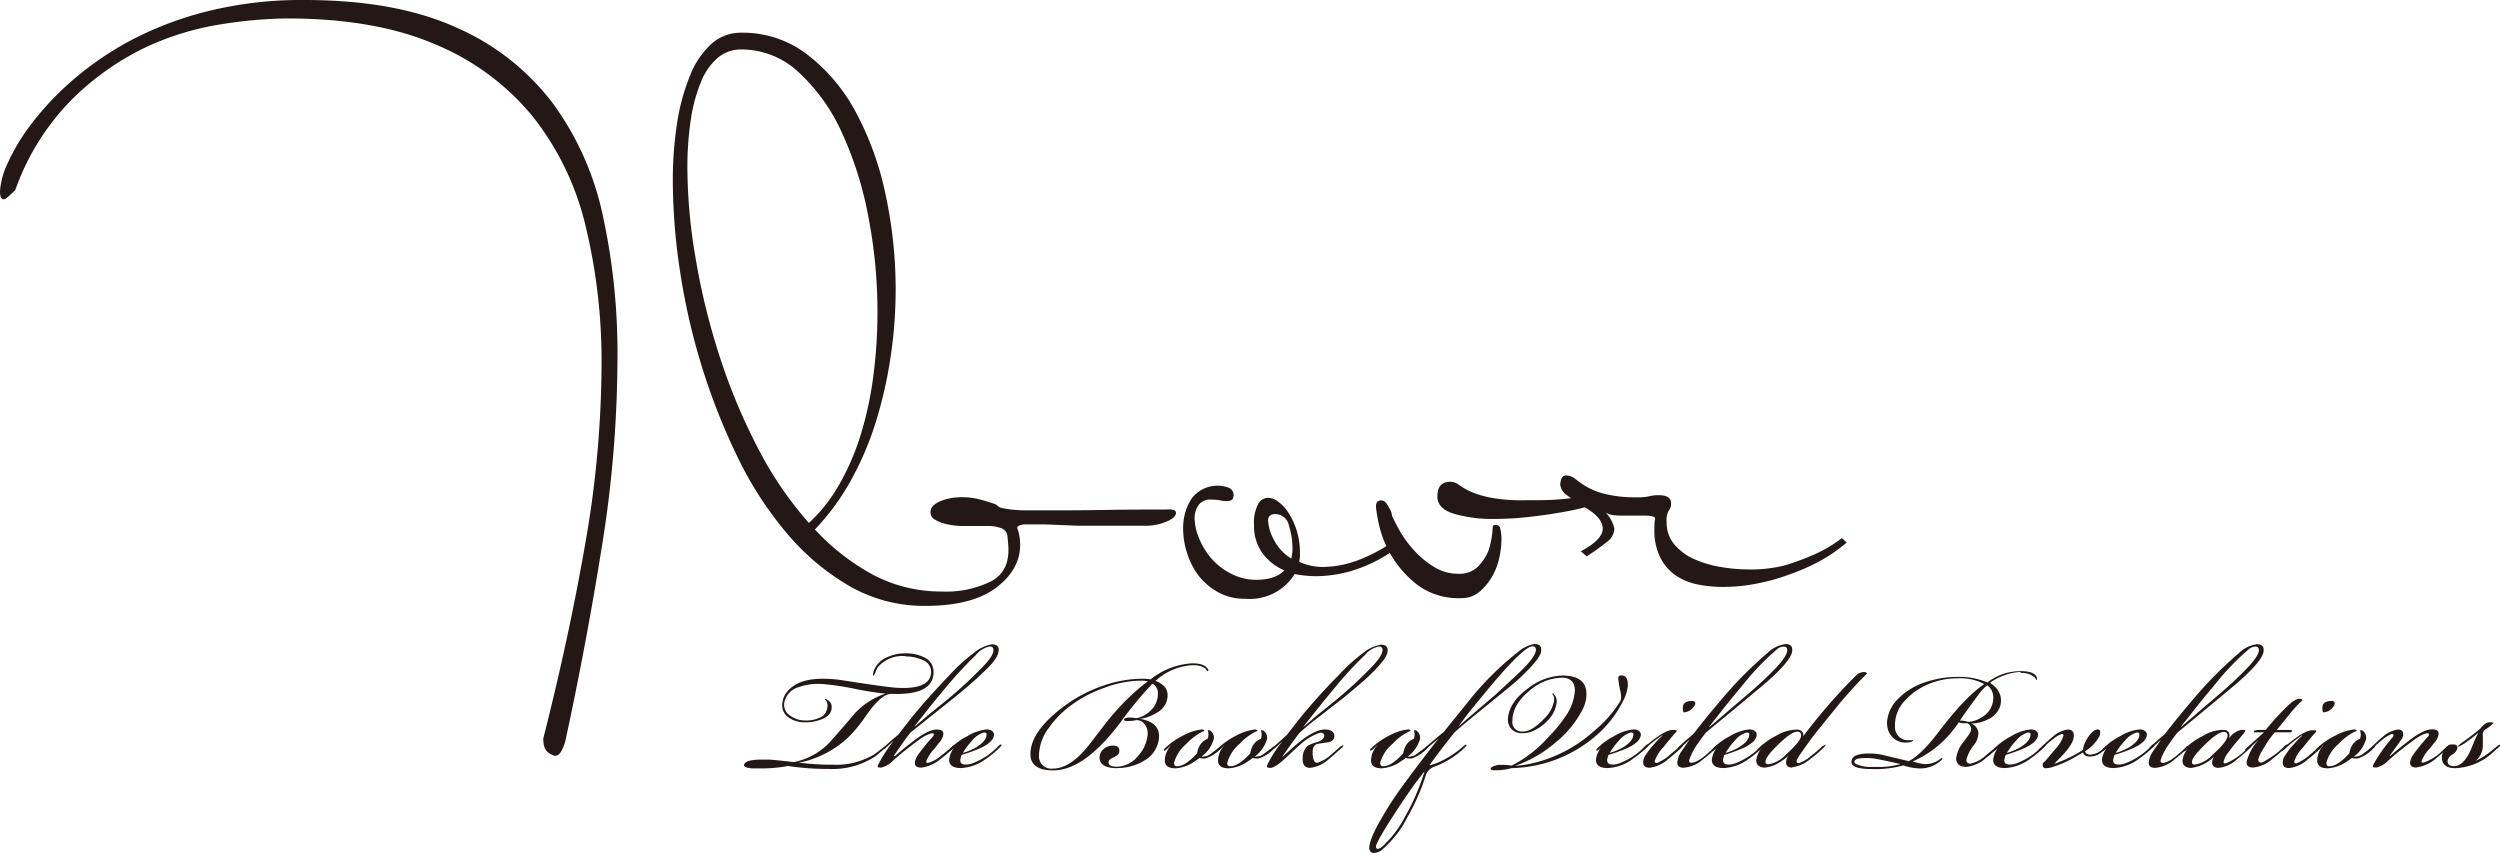 <?xml version="1.0" encoding="UTF-8"?> <svg xmlns="http://www.w3.org/2000/svg" viewBox="0 0 386.17 131.76"><defs><style>.cls-1{isolation:isolate;}.cls-2{fill:#231815;}</style></defs><g id="图层_2" data-name="图层 2"><g id="图层_1-2" data-name="图层 1"><g class="cls-1"><path class="cls-2" d="M139.82,101.35a5,5,0,0,0-4.21,1.69,4.21,4.21,0,0,0-.35.71,2.66,2.66,0,0,1-.32.65c-.09,0-.11-.14-.06-.43a2.45,2.45,0,0,1,.16-.53,3.67,3.67,0,0,1,2-1.92,6.57,6.57,0,0,1,2.79-.6,6.32,6.32,0,0,1,2.88.6,2.43,2.43,0,0,1,1.5,2.28,4.37,4.37,0,0,1-.07.7c-.38,1.88-2.4,2.77-6.07,2.69a2.53,2.53,0,0,0-.43,0c-1,0-2.3,1.11-3.84,3.32a22.12,22.12,0,0,1-2.82,3.44,15.68,15.68,0,0,1-7.63,3.88v0l.83.06a36.39,36.39,0,0,0,4.45.23,11.38,11.38,0,0,0,6.46-1.62c.64-.48,1.08-.83,1.33-1s.38-.27.43-.23a.15.15,0,0,1,0,.1q0,.14-.33.36c-.71.6-1.16,1-1.36,1.13a12,12,0,0,1-7,1.92,42.41,42.41,0,0,1-6.46-.46,20.69,20.69,0,0,1-3.55.37h-1c-.48,0-.84,0-1.06,0-.81-.09-1.2-.26-1.16-.53.11-.55,1-.83,2.76-.83.5,0,.9,0,1.19,0,1.26.11,2.51.24,3.74.39a10.39,10.39,0,0,0,5.77-3.31c1.59-1.81,2.69-3.07,3.28-3.78a11.05,11.05,0,0,1,5.11-3.48v0c-1.35-.14-2.85-.37-4.51-.7a42.05,42.05,0,0,0-5.34-.8,9,9,0,0,0-3.58.5,3.05,3.05,0,0,0-2.22,2.52,2,2,0,0,0,1,1.92,3.88,3.88,0,0,0,2.19.7,4.93,4.93,0,0,0,2.22-.4,1.87,1.87,0,0,0,1.26-1.69,1.15,1.15,0,0,0-.23-1l-.13-.13s0,0,0-.07a.21.21,0,0,1,.2,0l.16.13a1.17,1.17,0,0,1,.67,1.13c0,.82-.52,1.43-1.56,1.85a6.76,6.76,0,0,1-2.59.47,4.56,4.56,0,0,1-1.46-.23c-1.5-.53-2.18-1.46-2-2.79a3.13,3.13,0,0,1,.66-1.62q1.69-2.19,5.9-2.09a19.89,19.89,0,0,1,2.72.23c4.49.71,7.28,1.09,8.39,1.16q5.29.3,5.3-2.49a2,2,0,0,0-1.42-1.85,6.15,6.15,0,0,0-2.49-.5Z"></path><path class="cls-2" d="M138.23,116.8l1.29-1.1c.66-.53,1.18-.93,1.56-1.22,1.54-1.2,2.75-1.79,3.61-1.79s1.12.3,1,.89a2.66,2.66,0,0,1-.53,1.06c-.05,0-.31.37-.8,1a5.5,5.5,0,0,0-1.29,2c0,.2.14.25.43.16a5.22,5.22,0,0,0,1.89-1.09,21.41,21.41,0,0,0,1.72-1.43c.25-.17.39-.24.43-.2s0,.19-.26.44a16.8,16.8,0,0,1-2,1.72,5.66,5.66,0,0,1-2.95,1.33c-.76,0-1.09-.29-1-.87a2.9,2.9,0,0,1,.53-1.19,31.66,31.66,0,0,1,2.26-2.75.84.84,0,0,0,.13-.27.17.17,0,0,0-.1-.2c-.13-.06-.42,0-.85.19a6.18,6.18,0,0,0-1.14.65c-1.24.9-2.34,1.76-3.32,2.59l-.86.74a3.83,3.83,0,0,1-1.85,1.11,1.32,1.32,0,0,1-.5-.07c-.09-.07-.07-.23.07-.47a22.91,22.91,0,0,1,2.35-3.61v0l-.7.63c-.55.51-.86.72-.92.63s0-.17.23-.37c.64-.59,1.33-1.2,2.09-1.82l1.89-2.42q2.15-2.72,6-6.76a27.52,27.52,0,0,1,3.78-3.45,6,6,0,0,1,2.81-1.33c.82,0,1.17.4,1,1.2s-.85,1.72-2.22,3q-1.72,1.68-4.57,4l-6.77,5.4c-.37.44-.78,1-1.22,1.62l-1.39,2Zm3-4.51c1.2-1,1.88-1.62,2.06-1.76l2.78-2.25a65.79,65.79,0,0,0,5.37-4.91c1.29-1.28,2-2.24,2-2.88.05-.42-.14-.63-.56-.63a3.7,3.7,0,0,0-2.15,1.33,61.83,61.83,0,0,0-4.41,4.74l-.53.63c-.84,1-1.58,1.92-2.22,2.71l-1.1,1.4q-.83,1-1.23,1.59Z"></path><path class="cls-2" d="M152.58,112.69a1,1,0,0,1,.69.25.68.68,0,0,1,.27.61c-.07.71-.76,1.38-2.09,2a24.14,24.14,0,0,1-2.92,1.06,6.12,6.12,0,0,0-.19.73c-.05.49.21.74.76.76a3.08,3.08,0,0,0,1.29-.26,10.82,10.82,0,0,0,3.85-2.62c.2-.2.34-.26.43-.2s0,.22-.27.47a14.37,14.37,0,0,1-2.09,1.72,7,7,0,0,1-3.87,1.43c-1.26,0-1.87-.46-1.83-1.36a3.92,3.92,0,0,1,.8-1.83h0l-.26.27c-.22.22-.37.29-.43.2s0-.11,0-.2a9.55,9.55,0,0,1,2.69-2,7.09,7.09,0,0,1,3.15-1.06Zm-3.85,3.61a8.77,8.77,0,0,0,2.29-1c.86-.59,1.32-1.17,1.36-1.72.07-.29-.07-.43-.4-.43a3.66,3.66,0,0,0-1.85,1.29,10.79,10.79,0,0,0-1.4,1.86Z"></path></g><g class="cls-1"><path class="cls-2" d="M180.89,115.11l-.61.58c-.26.23-.42.31-.48.25s0-.11,0-.2a10.94,10.94,0,0,1,2.95-2.12,7.91,7.91,0,0,1,2.79-.93,1,1,0,0,1,.29,0,.31.31,0,0,1,.2.17c0,.05-.05.08-.16.12a.59.59,0,0,0-.2.08,8.43,8.43,0,0,0-2.39,1.82,5.93,5.93,0,0,0-1.92,2.92c0,.38.11.56.46.56.86,0,1.89-.67,3.09-2a3.6,3.6,0,0,1,.16-.63,2.49,2.49,0,0,1,1.49-1.62,2.44,2.44,0,0,0,.1-.83c0-.18-.08-.3-.1-.37s0-.07.07-.1.12,0,.23,0a1.29,1.29,0,0,1,.63,1.36,5.12,5.12,0,0,1-1.89,2.69.47.47,0,0,0,.3,0,2.35,2.35,0,0,0,.8-.2c.17-.11.63-.45,1.35-1,.54-.4.82-.58.87-.54s0,.19-.27.44a5.71,5.71,0,0,1-2.42,1.59,1,1,0,0,1-.43,0,.65.65,0,0,1-.46-.1,7.2,7.2,0,0,1-.77.53,5.72,5.72,0,0,1-3,1.1c-1.2,0-1.74-.49-1.63-1.46a3.56,3.56,0,0,1,.93-2.06Z"></path><path class="cls-2" d="M189.11,115.11l-.61.58c-.26.23-.42.31-.48.25s0-.11,0-.2a10.94,10.94,0,0,1,2.95-2.12,7.91,7.91,0,0,1,2.79-.93,1,1,0,0,1,.29,0,.31.31,0,0,1,.2.17c0,.05-.05.08-.16.12a.59.59,0,0,0-.2.08,8.43,8.43,0,0,0-2.39,1.82,5.93,5.93,0,0,0-1.92,2.92c-.05.38.11.56.46.56.86,0,1.89-.67,3.09-2a3.6,3.6,0,0,1,.16-.63,2.49,2.49,0,0,1,1.49-1.62,2.44,2.44,0,0,0,.1-.83c0-.18-.08-.3-.1-.37s0-.07.07-.1.12,0,.23,0a1.29,1.29,0,0,1,.63,1.36,5.12,5.12,0,0,1-1.89,2.69.47.47,0,0,0,.3,0,2.35,2.35,0,0,0,.8-.2c.17-.11.63-.45,1.35-1,.54-.4.82-.58.87-.54s0,.19-.27.44a5.71,5.71,0,0,1-2.42,1.59,1,1,0,0,1-.43,0,.65.65,0,0,1-.46-.1,7.2,7.2,0,0,1-.77.53,5.72,5.72,0,0,1-3,1.1c-1.2,0-1.74-.49-1.63-1.46a3.56,3.56,0,0,1,.93-2.06Z"></path><path class="cls-2" d="M198.23,116.8l1.36-1.23q3.41-3.07,5.33-2.88,1.2.14,1.2,1t-1.2,1l-1.32.2c-.64.11-.92.68-.83,1.69.06.76.25,1.16.56,1.23a.68.68,0,0,0,.4-.07,5.61,5.61,0,0,0,1.76-1.06c.24-.2.76-.65,1.55-1.36.25-.15.39-.22.44-.2s0,.22-.27.44c-1,.88-1.65,1.47-2,1.75a5.15,5.15,0,0,1-2.85,1.3c-.82,0-1.2-.52-1.13-1.56a2.53,2.53,0,0,1,.73-1.83,5.87,5.87,0,0,1,1.52-.59c.67-.22,1-.53,1.07-.93a.41.41,0,0,0-.19-.43.67.67,0,0,0-.51-.07,8.32,8.32,0,0,0-3.08,1.88c-.4.34-1,.89-1.79,1.65-1.31,1.25-2.21,1.88-2.72,1.88a.9.9,0,0,1-.53-.11c-.07-.06-.05-.21.06-.43a18.91,18.91,0,0,1,2.29-3.54v0q-.47.41-.66.6-.79.73-.9.6s0-.17.24-.37c.81-.75,1.5-1.36,2-1.82l1.89-2.42a90.07,90.07,0,0,1,6.07-6.76,27.52,27.52,0,0,1,3.78-3.45,6,6,0,0,1,2.81-1.33c.82,0,1.16.4,1,1.2s-1.13,2-3,3.78c-.86.79-2.14,1.88-3.81,3.25l-3.42,2.65c-1.44,1.1-2.55,2-3.35,2.75-.15.18-.34.42-.56.73l-.8,1.09q-.85,1.23-1.29,1.83Zm3.11-4.51c1.2-1,1.88-1.62,2.06-1.76l2.78-2.25a65.79,65.79,0,0,0,5.37-4.91c1.28-1.28,1.95-2.24,2-2.88.05-.42-.14-.63-.56-.63a3.75,3.75,0,0,0-2.16,1.33,56.37,56.37,0,0,0-4.4,4.74l-1.07,1.29q-2.11,2.58-4,5Z"></path><path class="cls-2" d="M212.75,115.11c-.16.15-.36.35-.62.58s-.41.31-.48.25,0-.11,0-.2a10.94,10.94,0,0,1,2.95-2.12,7.87,7.87,0,0,1,2.78-.93,1.08,1.08,0,0,1,.3,0,.33.33,0,0,1,.2.17c0,.05-.06.08-.17.12a.71.71,0,0,0-.2.08,8.42,8.42,0,0,0-2.38,1.82,5.89,5.89,0,0,0-1.93,2.92c0,.38.11.56.47.56.86,0,1.89-.67,3.08-2a3.82,3.82,0,0,1,.17-.63,2.47,2.47,0,0,1,1.49-1.62,2.72,2.72,0,0,0,.1-.83l-.1-.37s0-.07.06-.1.13,0,.24,0a1.32,1.32,0,0,1,.63,1.36,5.12,5.12,0,0,1-1.89,2.69.45.45,0,0,0,.3,0,2.3,2.3,0,0,0,.79-.2c.18-.11.63-.45,1.36-1,.53-.4.82-.58.86-.54s0,.19-.26.44a5.77,5.77,0,0,1-2.42,1.59,1,1,0,0,1-.43,0,.67.67,0,0,1-.47-.1,6.85,6.85,0,0,1-.76.53,5.75,5.75,0,0,1-3,1.1c-1.19,0-1.73-.49-1.62-1.46a3.44,3.44,0,0,1,.93-2.06Z"></path><path class="cls-2" d="M237.11,99.49q1.13,0,.93,1.2t-3.71,4.44q-1.07.93-4.68,3.85L228,110.33q-2.09,1.69-3.28,2.76c-.31.37-.7.86-1.16,1.45-1.33,1.71-2.24,2.93-2.75,3.68l.69-.19a5.57,5.57,0,0,0,.7-.27,14.79,14.79,0,0,0,3.88-2.52c.22-.2.36-.26.43-.2s0,.19-.26.43a13.12,13.12,0,0,1-4.81,3,2.36,2.36,0,0,0-1.1,1c-.33,1-.56,1.68-.69,2a33.48,33.48,0,0,1-2.29,4.84,16.18,16.18,0,0,1-3.84,4.91,2,2,0,0,1-1.43.53c-.51-.11-.68-.53-.53-1.26a9.22,9.22,0,0,1,.73-2q.33-.74,1-1.89a51.26,51.26,0,0,1,3.22-5q2.88-3.94,5.73-7.56h0l-.93.8c-.68.57-1,.82-1.09.76s0-.19.23-.37c.82-.73,1.67-1.44,2.55-2.15l3.78-4.68a45.79,45.79,0,0,1,7.66-7.65,5.4,5.4,0,0,1,2.72-1.3ZM220,119.19l-1.3,1.69q-1.12,1.52-2.85,4.14-3.31,5.07-3.31,5.77a.31.31,0,0,0,.13.3c.18.08.45,0,.83-.3a16.94,16.94,0,0,0,3.61-4.78,33.7,33.7,0,0,0,2.92-6.82Zm5.27-6.93c1.21-1.09,1.88-1.67,2-1.76l3.71-3.18q3.61-3.31,4.27-4c1.26-1.26,1.93-2.22,2-2.88,0-.4-.13-.6-.53-.6q-1.29,0-6.36,6l-1.56,1.89-1.23,1.49c-.57.69-1.33,1.67-2.28,3Z"></path><path class="cls-2" d="M234.19,118.29a17.43,17.43,0,0,0,3-.5,21.51,21.51,0,0,0,9-4.84,19,19,0,0,0,4.05-4.57,1.23,1.23,0,0,0,.16-.83,3.85,3.85,0,0,0-.1-.76,13.19,13.19,0,0,1-.33-2,.41.41,0,0,1,.47-.46q1.09,0,1,1.65a6.57,6.57,0,0,1-.83,2.49,16.92,16.92,0,0,1-3.88,5,20.62,20.62,0,0,1-13.23,5.18,9.32,9.32,0,0,1-2.81.33c-.29,0-.43-.11-.43-.27s.42-.43,1.26-.56l1,0,1,.1a19.33,19.33,0,0,0,5.64-4.37,21.26,21.26,0,0,0,2.58-3.12,7.86,7.86,0,0,0,1.53-4.08c0-1.3-.68-2-2-2a7.85,7.85,0,0,0-4.9,1.92c-1.84,1.48-2.75,3.06-2.75,4.74a1.44,1.44,0,0,0,1.46,1.66c1,.07,2.16-.62,3.51-2.06a5,5,0,0,0,1.46-2.68,1.37,1.37,0,0,0-.13-.86c-.11-.14-.16-.21-.14-.23s.05-.07.07-.07.11,0,.2.16a1.53,1.53,0,0,1,.4,1.26,4.75,4.75,0,0,1-1.4,2.79,6.51,6.51,0,0,1-1.82,1.39,4.13,4.13,0,0,1-2.22.56,2.15,2.15,0,0,1-1.62-.74,2.23,2.23,0,0,1-.44-1.75q.3-2.43,3.15-4.49a9,9,0,0,1,5.24-1.93q4.08,0,3.68,3.49a5.55,5.55,0,0,1-.53,1.69,16.08,16.08,0,0,1-4.29,5.23,19.21,19.21,0,0,1-6,3.48Z"></path><path class="cls-2" d="M252.49,112.69a1,1,0,0,1,.7.25.65.65,0,0,1,.26.61c-.06.71-.76,1.38-2.08,2a25.51,25.51,0,0,1-2.92,1.06,6.91,6.91,0,0,0-.2.73c0,.49.21.74.76.76a3.08,3.08,0,0,0,1.29-.26,10.65,10.65,0,0,0,3.85-2.62c.2-.2.34-.26.43-.2s0,.22-.26.47a14.93,14.93,0,0,1-2.09,1.72,7.05,7.05,0,0,1-3.88,1.43c-1.26,0-1.87-.46-1.82-1.36a3.8,3.8,0,0,1,.79-1.83h0l-.27.27c-.22.22-.36.29-.43.2s0-.11,0-.2a9.55,9.55,0,0,1,2.69-2,7.09,7.09,0,0,1,3.15-1.06Zm-3.84,3.61a8.68,8.68,0,0,0,2.28-1c.87-.59,1.32-1.17,1.36-1.72.07-.29-.06-.43-.39-.43a3.72,3.72,0,0,0-1.86,1.29,10.71,10.71,0,0,0-1.39,1.86Z"></path><path class="cls-2" d="M256.77,113.58c-.18.11-.37.23-.56.37A18.76,18.76,0,0,0,254,115.8c-.17.14-.28.18-.33.14a.11.11,0,0,1,0-.07.85.85,0,0,1,.21-.31,3.54,3.54,0,0,1,.39-.39l.69-.56c1.51-1.21,2.63-1.83,3.38-1.86.36,0,.57,0,.63.07s0,.22-.26.46c-.86,1-1.45,1.73-1.76,2.13a5.74,5.74,0,0,0-1.36,2.18.21.21,0,0,0,.07.17.28.28,0,0,0,.36.07,7.28,7.28,0,0,0,1.89-1.2c1-.84,1.53-1.29,1.59-1.36.29-.15.45-.22.47-.2s-.05.22-.27.44a23,23,0,0,1-2,1.72,5.1,5.1,0,0,1-2.88,1.36c-.69,0-1-.29-1-.86a2.34,2.34,0,0,1,.13-.67,11.83,11.83,0,0,1,1.66-2.22,11.61,11.61,0,0,1,1.19-1.22Zm4.64-5.3a.43.43,0,0,1,.43.23c.07.18,0,.39-.2.63a2,2,0,0,1-1.56.9.85.85,0,0,1-.13-.5c-.09-.84.39-1.26,1.43-1.26Z"></path><path class="cls-2" d="M260.91,114.31l-.73.67q-.85.8-1,.66s0-.17.23-.37q.74-.69,2.19-1.92c1.24-1.61,2.55-3.24,3.95-4.87a61.83,61.83,0,0,1,7.52-7.66,4.79,4.79,0,0,1,2.75-1.33c.8,0,1.13.4,1,1.2-.18,1-1.62,2.69-4.31,5q-4.65,3.89-9,7.46c-.6.77-1,1.35-1.26,1.72a10.24,10.24,0,0,0-1.29,2.42c-.11.36,0,.53.3.53q1.16,0,3.68-2.52l.43-.2c.06.05,0,.19-.27.44a21.93,21.93,0,0,1-2,1.72,5.13,5.13,0,0,1-3,1.33c-.73,0-1.07-.3-1-.9a3.64,3.64,0,0,1,.71-1.74c.46-.67.83-1.21,1.12-1.61Zm3.15-2,3.48-3,2.26-1.92q2.42-2.05,4.31-4t1.95-2.88c.05-.42-.14-.63-.56-.63a1.62,1.62,0,0,0-1,.4,40.39,40.39,0,0,0-5.41,5.67l-.53.63c-.84,1-1.58,1.92-2.22,2.71l-1.09,1.4q-.82,1-1.23,1.59Z"></path><path class="cls-2" d="M270.39,112.69a1,1,0,0,1,.7.25.65.65,0,0,1,.26.61c-.06.71-.76,1.38-2.08,2a25.51,25.51,0,0,1-2.92,1.06,6.91,6.91,0,0,0-.2.73c0,.49.21.74.76.76a3.15,3.15,0,0,0,1.3-.26,10.7,10.7,0,0,0,3.84-2.62c.2-.2.34-.26.43-.2s0,.22-.26.47a14.37,14.37,0,0,1-2.09,1.72,7,7,0,0,1-3.88,1.43c-1.26,0-1.87-.46-1.82-1.36a3.8,3.8,0,0,1,.79-1.83h0l-.27.27c-.22.22-.36.29-.43.2s0-.11,0-.2a9.48,9.48,0,0,1,2.68-2,7.09,7.09,0,0,1,3.15-1.06Zm-3.84,3.61a8.68,8.68,0,0,0,2.28-1c.87-.59,1.32-1.17,1.36-1.72.07-.29-.06-.43-.39-.43a3.72,3.72,0,0,0-1.86,1.29,10.71,10.71,0,0,0-1.39,1.86Z"></path><path class="cls-2" d="M276.82,118.56c-.57,0-.88-.24-.92-.7a1.5,1.5,0,0,1,.46-1.19h0a11.8,11.8,0,0,1-1.69,1.22,5.41,5.41,0,0,1-2,.67,1.47,1.47,0,0,1-1.08-.32,1.07,1.07,0,0,1-.28-1,3.53,3.53,0,0,1,.93-1.79h0l-.3.3c-.22.22-.37.29-.43.2s0-.11,0-.2a10.31,10.31,0,0,1,2.88-2.12,6.31,6.31,0,0,1,3.39-.93,1,1,0,0,1,.61.36.74.74,0,0,1,.15.67h0a86.67,86.67,0,0,1,8.12-9.35,1.79,1.79,0,0,1,1.23-.57c.31,0,.47.08.5.24l-.8.79c-1.28,1.33-2.55,2.75-3.81,4.28l-3.32,4.11q-.72.93-1.62,2.19l-.7,1a3.57,3.57,0,0,0-.39.63,1.17,1.17,0,0,0-.24.53c0,.2.12.3.37.3a5.64,5.64,0,0,0,2-1.23,16.45,16.45,0,0,0,1.59-1.36L282,115a.13.13,0,0,1,0,.07c0,.06-.1.2-.3.4a18.54,18.54,0,0,1-2,1.72,5.53,5.53,0,0,1-2.85,1.33Zm-3.64-.5a4.85,4.85,0,0,0,2.75-1.56c1.5-1.35,2.26-2.31,2.29-2.88q0-.6-.6-.6c-.62,0-1.64.7-3.05,2.09s-1.9,2.13-1.86,2.62c0,.22.17.33.43.33Z"></path><path class="cls-2" d="M312.13,103.8a7.62,7.62,0,0,0-2.47.5,8.13,8.13,0,0,0-2.27,1.16,5.27,5.27,0,0,1,.66.53,2.9,2.9,0,0,1,.8,3.38,3.51,3.51,0,0,1-1.86,1.79,5.75,5.75,0,0,1-2.55.6,1.68,1.68,0,0,1,1.16,1.4,3,3,0,0,1-.67,1.9,5.89,5.89,0,0,0-1.19,2.33q0,.57.63.57a5.26,5.26,0,0,0,2.55-1.43l.9-.73,1-.79a.11.11,0,0,1,.07,0c.07.07,0,.22-.27.47a19.07,19.07,0,0,1-1.79,1.55,5.44,5.44,0,0,1-3.08,1.43c-1,0-1.57-.44-1.59-1.33a5.06,5.06,0,0,1,1.16-2.55c.33-.44.57-.76.73-1a1.73,1.73,0,0,0,.43-1.09,1,1,0,0,0-.6-.77h-.66a5.82,5.82,0,0,1-.66-.13,13.12,13.12,0,0,1-.93,1.26,15.93,15.93,0,0,1-6.2,4.77A12.52,12.52,0,0,0,297,118a3.68,3.68,0,0,0,2.42-.56l.57-.4s.05.09,0,.2a.88.88,0,0,1-.33.36,4.74,4.74,0,0,1-3.12,1.1,8.9,8.9,0,0,1-2.55-.47,16,16,0,0,1-5,.56c-2,0-3-.4-3-1.09,0-1,1.14-1.4,3.41-1.29a9,9,0,0,1,1.23.16l4.21,1c1.3-.64,2.92-2.24,4.84-4.8q4-5.23,6.83-7.1a7.81,7.81,0,0,0-4.14-.89,11.36,11.36,0,0,0-4.55.93,9.89,9.89,0,0,0-3.54,2.48,5.42,5.42,0,0,0-1.56,4,2,2,0,0,0,1.85,2.15l.9,0c.09.09,0,.17-.28.25a2.36,2.36,0,0,1-.62.11,2.81,2.81,0,0,1-3-2.25,3.53,3.53,0,0,1,0-1.52,5.51,5.51,0,0,1,1.26-2.59,10.28,10.28,0,0,1,4.34-2.88,15.18,15.18,0,0,1,5.21-.9,10.82,10.82,0,0,1,4.6.86,8.32,8.32,0,0,1,5.14-1.75c1.59,0,2.44.39,2.55,1.19,0,.09,0,.14-.06.16s-.08-.12-.3-.36a2.87,2.87,0,0,0-2.19-.7ZM293.5,118l-2.09-.46-1.13-.23a9.5,9.5,0,0,0-3-.17c-.56.07-.83.25-.83.56,0,.14.1.25.3.34a5.49,5.49,0,0,0,2.28.43h1.26a12.36,12.36,0,0,0,3.22-.43Zm13.42-12.1a5.49,5.49,0,0,0-1,1q-1.86,2.46-3.19,4.41h.3a5.47,5.47,0,0,1,1,.2,4.32,4.32,0,0,0,2.12-.73,3.48,3.48,0,0,0,1.75-3,2.32,2.32,0,0,0-.92-1.92Z"></path><path class="cls-2" d="M313.85,112.69a1,1,0,0,1,.7.25.67.67,0,0,1,.26.61c-.06.71-.76,1.38-2.09,2a24.52,24.52,0,0,1-2.91,1.06,6.91,6.91,0,0,0-.2.73c-.05.49.21.74.76.76a3.08,3.08,0,0,0,1.29-.26,10.65,10.65,0,0,0,3.85-2.62c.2-.2.34-.26.43-.2s0,.22-.27.47a14.29,14.29,0,0,1-2.08,1.72,7.05,7.05,0,0,1-3.88,1.43c-1.26,0-1.87-.46-1.83-1.36a3.92,3.92,0,0,1,.8-1.83h0l-.27.27c-.22.22-.36.29-.43.2s0-.11,0-.2a9.55,9.55,0,0,1,2.69-2,7.09,7.09,0,0,1,3.15-1.06ZM310,116.3a8.68,8.68,0,0,0,2.28-1c.87-.59,1.32-1.17,1.36-1.72.07-.29-.06-.43-.4-.43a3.7,3.7,0,0,0-1.85,1.29,10.71,10.71,0,0,0-1.39,1.86Z"></path><path class="cls-2" d="M317.3,118a20.78,20.78,0,0,0,3-1.32,9.47,9.47,0,0,0,1.46-.88,3.08,3.08,0,0,1,.27-1,6,6,0,0,1,.82-1.35c.49-.58.91-.83,1.26-.76s.3.2.3.46a1.32,1.32,0,0,1-.2.73,6.32,6.32,0,0,1-2.12,2.16c.05.31.28.48.7.53a2.9,2.9,0,0,0,1.69-.6q1.19-1,1.26-.9c.09.14-.3.52-1.16,1.16a2.78,2.78,0,0,1-1.82.63c-.56,0-.88-.23-1-.63l-1.39.8a16.16,16.16,0,0,1-3.35,1.46,3.24,3.24,0,0,1-1,.17.44.44,0,0,1-.49-.4.58.58,0,0,1,.29-.6c.49-.53,1-1.17,1.63-1.92a5.52,5.52,0,0,0,1.29-2.09.24.24,0,0,0-.26-.27,4.28,4.28,0,0,0-.93.47,18,18,0,0,0-2.19,1.89c-.22.2-.37.26-.43.2a.11.11,0,0,1,0-.07c0-.09.08-.2.26-.33a21.79,21.79,0,0,1,1.89-1.73,4.34,4.34,0,0,1,2.32-1.12c.71,0,1,.39.93,1.16s-.86,2-2.32,3.41Z"></path><path class="cls-2" d="M330.66,112.69a1,1,0,0,1,.69.25.68.68,0,0,1,.27.61c-.07.71-.76,1.38-2.09,2a24.14,24.14,0,0,1-2.92,1.06,6.12,6.12,0,0,0-.19.73c-.05.49.2.74.76.76a3.08,3.08,0,0,0,1.29-.26,10.82,10.82,0,0,0,3.85-2.62c.19-.2.34-.26.43-.2s0,.22-.27.47a14.37,14.37,0,0,1-2.09,1.72,7,7,0,0,1-3.88,1.43c-1.26,0-1.86-.46-1.82-1.36a3.82,3.82,0,0,1,.8-1.83h0l-.26.27c-.22.22-.37.29-.43.2s0-.11,0-.2a9.55,9.55,0,0,1,2.69-2,7.1,7.1,0,0,1,3.14-1.06Zm-3.85,3.61a8.77,8.77,0,0,0,2.29-1c.86-.59,1.32-1.17,1.36-1.72.07-.29-.07-.43-.4-.43a3.66,3.66,0,0,0-1.85,1.29,10.79,10.79,0,0,0-1.4,1.86Z"></path><path class="cls-2" d="M333.74,114.31,333,115q-.86.8-1,.66s0-.17.23-.37q.74-.69,2.19-1.92c1.24-1.61,2.55-3.24,3.95-4.87a61.83,61.83,0,0,1,7.52-7.66,4.79,4.79,0,0,1,2.75-1.33c.8,0,1.13.4,1,1.2-.18,1-1.62,2.69-4.31,5q-4.65,3.89-9,7.46c-.6.77-1,1.35-1.26,1.72a9.88,9.88,0,0,0-1.29,2.42c-.11.36,0,.53.3.53q1.15,0,3.68-2.52l.43-.2c.06.05,0,.19-.27.44a21.93,21.93,0,0,1-2,1.72,5.15,5.15,0,0,1-3,1.33c-.73,0-1.07-.3-1-.9a3.64,3.64,0,0,1,.71-1.74l1.11-1.61Zm3.15-2,3.48-3,2.25-1.92c1.62-1.37,3.05-2.7,4.31-4s1.92-2.24,2-2.88c0-.42-.14-.63-.56-.63a1.62,1.62,0,0,0-1,.4,39.81,39.81,0,0,0-5.41,5.67l-.53.63c-.84,1-1.58,1.92-2.22,2.71l-1.09,1.4c-.56.7-1,1.23-1.23,1.59Z"></path><path class="cls-2" d="M344.35,114a3.09,3.09,0,0,1,1.86-1.26c.35,0,.56,0,.62.1s-.29.52-1,1.36a23.9,23.9,0,0,0-1.69,2.12,3.22,3.22,0,0,0-.67,1.36c0,.22.15.29.43.2a10,10,0,0,0,3.49-2.56c.24-.2.38-.27.43-.23s0,.22-.27.47a25.09,25.09,0,0,1-2,1.72,4.93,4.93,0,0,1-2.85,1.33c-.6,0-.92-.24-1-.7a1.54,1.54,0,0,1,.46-1.19h0a6.23,6.23,0,0,1-3.65,1.89,1.43,1.43,0,0,1-1.07-.32,1,1,0,0,1-.28-1,3.43,3.43,0,0,1,.92-1.79h0l-.3.3c-.22.22-.36.29-.43.2s0-.11,0-.2a10.29,10.29,0,0,1,2.92-2.12,5.89,5.89,0,0,1,3.35-.93.8.8,0,0,1,.76.86,1.44,1.44,0,0,1-.06.4Zm-.9-.93c-.59,0-1.6.7-3,2.09s-1.9,2.13-1.86,2.62c0,.22.17.33.43.33a4.84,4.84,0,0,0,2.79-1.56q2.22-2,2.28-2.88c0-.4-.17-.6-.59-.6Z"></path><path class="cls-2" d="M348.79,114.35c-.2.19-.47.45-.83.76l-.94.83a.24.24,0,0,1-.12,0c-.07,0-.1,0-.1-.1s.09-.2.27-.33l1.42-1.29,1.23-1.1c-.4,0-.8,0-1.19,0a.57.57,0,0,1-.27,0,.13.13,0,0,1-.1-.17c0-.11.32-.18.9-.2h.46l.46,0a40.85,40.85,0,0,1,3.12-3.45c.91-.91,1.6-1.36,2.09-1.36a.7.7,0,0,1,.5.2,16.32,16.32,0,0,0-2,2.15l-1,1.23-1,1.23c.38,0,.72,0,1,0h.86c.4,0,.55.07.47.2a.25.25,0,0,1-.24.17h-1.39l-1,0a15.76,15.76,0,0,0-1.86,2.69,4.89,4.89,0,0,0-.7,1.49.42.42,0,0,0,.14.4.45.45,0,0,0,.43.06,1.2,1.2,0,0,0,.43-.2l.66-.39a11.67,11.67,0,0,0,2.39-1.93c.22-.2.36-.26.43-.2s0,.19-.27.44a23,23,0,0,1-2,1.72,5.15,5.15,0,0,1-3,1.36c-.73,0-1.07-.31-1-.93a7.94,7.94,0,0,1,1.79-3.28Z"></path><path class="cls-2" d="M355.55,113.58,355,114a19.6,19.6,0,0,0-2.22,1.85c-.18.14-.29.18-.33.14a.13.13,0,0,1,0-.07,1,1,0,0,1,.22-.31,2.85,2.85,0,0,1,.38-.39l.7-.56c1.5-1.21,2.63-1.83,3.38-1.86.35,0,.56,0,.63.07s0,.22-.27.46c-.86,1-1.44,1.73-1.75,2.13a5.6,5.6,0,0,0-1.36,2.18.24.24,0,0,0,.06.17.3.3,0,0,0,.37.07,7.63,7.63,0,0,0,1.89-1.2c1-.84,1.52-1.29,1.59-1.36.29-.15.44-.22.46-.2s0,.22-.26.44a24.6,24.6,0,0,1-2,1.72,5.09,5.09,0,0,1-2.89,1.36c-.68,0-1-.29-1-.86a2.74,2.74,0,0,1,.13-.67,11.83,11.83,0,0,1,1.66-2.22,12.78,12.78,0,0,1,1.19-1.22Zm4.64-5.3a.41.41,0,0,1,.43.23.65.65,0,0,1-.19.63,2,2,0,0,1-1.56.9.79.79,0,0,1-.13-.5c-.09-.84.38-1.26,1.42-1.26Z"></path><path class="cls-2" d="M358.83,115.11c-.15.15-.35.35-.61.58s-.41.31-.48.25,0-.11,0-.2a11.11,11.11,0,0,1,3-2.12,7.91,7.91,0,0,1,2.79-.93,1,1,0,0,1,.3,0,.33.33,0,0,1,.2.17c0,.05-.06.08-.17.12a.59.59,0,0,0-.2.08,8.58,8.58,0,0,0-2.39,1.82,5.93,5.93,0,0,0-1.92,2.92c0,.38.11.56.47.56.86,0,1.89-.67,3.08-2a4.81,4.81,0,0,1,.16-.63,2.5,2.5,0,0,1,1.5-1.62,2.72,2.72,0,0,0,.1-.83l-.1-.37s0-.07.06-.1.12,0,.23,0a1.29,1.29,0,0,1,.63,1.36,5,5,0,0,1-1.88,2.69.43.43,0,0,0,.29,0,2.3,2.3,0,0,0,.8-.2c.18-.11.63-.45,1.36-1,.53-.4.82-.58.86-.54s0,.19-.27.44a5.68,5.68,0,0,1-2.41,1.59,1.07,1.07,0,0,1-.44,0,.66.66,0,0,1-.46-.1,6.85,6.85,0,0,1-.76.53,5.78,5.78,0,0,1-3,1.1c-1.19,0-1.73-.49-1.62-1.46a3.48,3.48,0,0,1,.92-2.06Z"></path><path class="cls-2" d="M373.29,118.56q-1.1,0-1-.87a2.77,2.77,0,0,1,.53-1.19,33.38,33.38,0,0,1,2.25-2.75.67.67,0,0,0,.13-.27c0-.08,0-.15-.1-.2s-.41,0-.84.19a6.18,6.18,0,0,0-1.14.65c-1.24.9-2.35,1.76-3.32,2.59l-.86.74a3.8,3.8,0,0,1-1.86,1.11,1.36,1.36,0,0,1-.5-.07c-.08-.07-.06-.22.07-.47a24.51,24.51,0,0,1,2.82-4c.24-.27.31-.46.2-.57a.19.19,0,0,0-.2-.07,4.83,4.83,0,0,0-.93.47,18.8,18.8,0,0,0-2.19,1.89c-.22.2-.36.26-.43.2a.11.11,0,0,1,0-.07c0-.09.09-.2.26-.33a25.21,25.21,0,0,1,1.89-1.73,4.37,4.37,0,0,1,2.32-1.12c.56,0,.83.25.83.76a1.31,1.31,0,0,1-.2.66c-.84,1.2-1.48,2.08-1.92,2.66l.1,0,1.29-1.1,1.56-1.22c1.55-1.2,2.75-1.79,3.61-1.79s1.12.3,1,.89a2.53,2.53,0,0,1-.53,1.06s-.31.37-.79,1a5.44,5.44,0,0,0-1.3,2c0,.18.15.23.43.16a8,8,0,0,0,2.89-1.89,6.08,6.08,0,0,1,1-.83.12.12,0,0,1,.16,0c.07.07,0,.22-.3.44-1.06.92-1.73,1.5-2,1.72a5.79,5.79,0,0,1-2.95,1.33Z"></path><path class="cls-2" d="M382.07,117.69a12.07,12.07,0,0,0,2.75-1.69l.9-.73c.2-.2.34-.26.43-.2s0,.22-.27.44l-.72.63a9.09,9.09,0,0,1-5.94,2.52c-1.17,0-1.83-.44-2-1.3a2,2,0,0,1,0-.69,2.18,2.18,0,0,1,.62-1.21A1.29,1.29,0,0,1,379,115c.48,0,.67.23.56.69a1.72,1.72,0,0,1-.78.88,1.42,1.42,0,0,0-.71.94c0,.56.28.83,1,.83.84,0,1.6-.63,2.29-1.89.13-.24.39-.82.76-1.75a10.22,10.22,0,0,1,.73-1.53v0c-.51.42-1,.84-1.61,1.26a6.54,6.54,0,0,1-1.24.79.54.54,0,0,1-.26.1.09.09,0,0,1-.07,0c0-.09.24-.33.79-.73a31.53,31.53,0,0,0,2.72-2.09,2.06,2.06,0,0,1,.53-.56,1.41,1.41,0,0,1,1-.37c.29,0,.44.05.44.14a5.92,5.92,0,0,1-1.4,1.06,1.11,1.11,0,0,0-.23.89c0,.67,0,1.12,0,1.36a3.12,3.12,0,0,1-1.39,2.72Z"></path></g><g class="cls-1"><path class="cls-2" d="M172.5,118.66a5.79,5.79,0,0,1-.93-.07c-1.15-.2-1.72-.72-1.72-1.56a1.68,1.68,0,0,1,.63-1.33,2.16,2.16,0,0,1,1.42-.53c.69,0,1,.27,1,.8s-.29.72-.86,1-.73.42-.8.66c-.08.53.34.8,1.26.8a4.31,4.31,0,0,0,3.29-1.66,5.53,5.53,0,0,0,1.49-3.41,2.22,2.22,0,0,0-.52-1.54,1.4,1.4,0,0,0-1.41-.55,5.33,5.33,0,0,1-.86.1H174c-.26,0-.38-.13-.36-.27s.38-.28.89-.26a7.54,7.54,0,0,1,1,.1,4.08,4.08,0,0,0,2-1,3.55,3.55,0,0,0,1.33-2.78,1.69,1.69,0,0,0-.83-1.56,55.36,55.36,0,0,0-4.87,5.87Q167.53,119,162.69,119c-2.34,0-3.52-.84-3.52-2.52q0-3.61,5.47-7.59a22,22,0,0,1,5.61-2.92,18.73,18.73,0,0,1,6.2-1.13,8.66,8.66,0,0,1,1.29.1,11.17,11.17,0,0,1,6.46-2.48c1.24,0,2,.3,2.39.89q.14.24,0,.3c-.07,0-.11,0-.13,0q-.44-.9-2.22-.9a9.18,9.18,0,0,0-5.74,2.42q1.86.74,1.86,2.22a3.07,3.07,0,0,1-1.43,2.56,6.91,6.91,0,0,1-2.82,1.09v0q3.06.54,2.92,2.85a4.43,4.43,0,0,1-2.25,3.58,7.92,7.92,0,0,1-4.25,1.17Zm-12-2.09a1.91,1.91,0,0,0,2.16,2.15c1.85,0,3.8-1.32,5.83-4l1.86-2.42a37.76,37.76,0,0,1,6.13-6.43c.4-.31.67-.52.83-.63a5.62,5.62,0,0,0-1.06-.1,16.52,16.52,0,0,0-5.8,1.16,19.2,19.2,0,0,0-5.24,2.82,14.9,14.9,0,0,0-3.15,3.25,7.24,7.24,0,0,0-1.56,4.14Z"></path></g><g class="cls-1"><path class="cls-2" d="M181.66,79.19c0,.52-.51,1-1.52,1.4a8.05,8.05,0,0,1-3.1.62h-4.66c-1.92,0-3.85,0-5.8,0L161.35,81,158.48,81a2.48,2.48,0,0,0-1.12.22.37.37,0,0,0-.23.34,7.46,7.46,0,0,1,.45,2.59c0,2.55-1.23,4.76-3.71,6.63s-6.11,2.81-10.91,2.81a23.18,23.18,0,0,1-11.64-3,36.82,36.82,0,0,1-9.73-8.16,55.56,55.56,0,0,1-7.65-11.81,98.45,98.45,0,0,1-5.51-13.95A100.09,100.09,0,0,1,105.06,42,93.41,93.41,0,0,1,103.93,28a57,57,0,0,1,.68-9.11,31.91,31.91,0,0,1,2-7.26,13,13,0,0,1,3.26-4.83,6.77,6.77,0,0,1,4.66-1.75,16.37,16.37,0,0,1,10.18,3.38,27.66,27.66,0,0,1,7.48,8.88A47,47,0,0,1,136.78,30a69.78,69.78,0,0,1,.78,25.19,66.22,66.22,0,0,1-2.3,10.07,47.91,47.91,0,0,1-3.88,9.05,36.28,36.28,0,0,1-5.51,7.48,35.06,35.06,0,0,0,9,7,22.45,22.45,0,0,0,10.63,2.58,15.54,15.54,0,0,0,7.7-1.63c1.92-1.08,2.76-2.94,2.54-5.56l-.12-1.35a1.43,1.43,0,0,0-.95-1.24,5.94,5.94,0,0,0-2.2-.34h-2.13c-.61,0-1.28,0-2,0a13.15,13.15,0,0,1-2.14-.29,5.69,5.69,0,0,1-1.74-.67,1.31,1.31,0,0,1-.73-1.13,1.43,1.43,0,0,1,.51-1.12,3.79,3.79,0,0,1,1.29-.73,8.23,8.23,0,0,1,1.57-.4,10.69,10.69,0,0,1,1.35-.11,11.19,11.19,0,0,1,3.1.4c.93.26,1.59.47,2,.61a1.5,1.5,0,0,1,.56.34,1.42,1.42,0,0,0,.73.34c.34.07.8.15,1.4.22a21.09,21.09,0,0,0,2.59.12h5.12q3.31,0,6.75-.06t6.19-.06h3.2C181.13,78.62,181.66,78.81,181.66,79.19ZM135.54,48.25a77.4,77.4,0,0,0-1.41-14.79,55.3,55.3,0,0,0-4.1-13,28.84,28.84,0,0,0-6.64-9.28,12.92,12.92,0,0,0-8.89-3.54A5.53,5.53,0,0,0,110.79,9a9.74,9.74,0,0,0-2.58,3.82,25,25,0,0,0-1.52,5.8,48.6,48.6,0,0,0-.51,7.36,83.42,83.42,0,0,0,1.24,13.73A105.37,105.37,0,0,0,111,54.55a91.63,91.63,0,0,0,5.85,14.23,56.41,56.41,0,0,0,8.1,12,24.56,24.56,0,0,0,4.72-6A38,38,0,0,0,133,67a54.43,54.43,0,0,0,1.91-9A76.1,76.1,0,0,0,135.54,48.25Z"></path><path class="cls-2" d="M216.75,83.8a20.93,20.93,0,0,1-6.64,3.93A19.72,19.72,0,0,1,203.47,89a17,17,0,0,1-3.48-.33,8.16,8.16,0,0,1-7.65,3.82,8.37,8.37,0,0,1-4.16-1,9.83,9.83,0,0,1-3-2.53,11,11,0,0,1-1.8-3.49,12.33,12.33,0,0,1-.62-3.77A8.35,8.35,0,0,1,184.07,77a5,5,0,0,1,5.68-1.68,1.2,1.2,0,0,1,.79,1.29,1.06,1.06,0,0,1-.17.51c-.11.18-.43.28-1,.28s-.87-.13-1.24-.17a10.69,10.69,0,0,0-1.13-.06,2.15,2.15,0,0,0-1.85.84,3.41,3.41,0,0,0-.62,2.09,8.22,8.22,0,0,0,.67,3,11.26,11.26,0,0,0,1.86,3.1,10.08,10.08,0,0,0,3,2.36,8.22,8.22,0,0,0,3.94,1c2,0,3.48-.48,4.38-1.46A8.1,8.1,0,0,1,195,85.43a7.08,7.08,0,0,1-1.29-4.33,6.12,6.12,0,0,1,.62-3.21,1.79,1.79,0,0,1,1.52-1,2.85,2.85,0,0,1,1.68.67,6.53,6.53,0,0,1,1.63,1.86,11.31,11.31,0,0,1,1.19,2.7,12,12,0,0,1,.45,3.31,5.52,5.52,0,0,1-.12,1.35,8.69,8.69,0,0,0,3.94.79,15.79,15.79,0,0,0,5.06-1,25.55,25.55,0,0,0,6.41-3.55Zm-17.1,1a12,12,0,0,0-.56-3.65A2.16,2.16,0,0,0,197,79.41c-.75,0-1.12.34-1.12,1a7,7,0,0,0,.84,2.87,7.35,7.35,0,0,0,2.75,3A6.32,6.32,0,0,0,199.65,84.81Z"></path><path class="cls-2" d="M231.93,83.23a13.67,13.67,0,0,1-.34,2.93,9.83,9.83,0,0,1-1.12,2.92,9,9,0,0,1-1.91,2.31,4.18,4.18,0,0,1-2.81,1,10.62,10.62,0,0,1-6.75-2A16.27,16.27,0,0,1,213,81a23.54,23.54,0,0,1-.46-2.7c0-.68.27-1,.79-1a.91.91,0,0,1,.73.34,4.13,4.13,0,0,1,.51.79,2.66,2.66,0,0,1,.45,1.24c.23.52.62,1.29,1.18,2.3a17,17,0,0,0,2.19,3,13.82,13.82,0,0,0,3.1,2.59,7.1,7.1,0,0,0,3.77,1.07,4.06,4.06,0,0,0,3-1.07,7.65,7.65,0,0,0,1.63-2.42,12.5,12.5,0,0,0,.67-3.49c0-.37.11-.56.34-.56a.91.91,0,0,1,.56.11l.23.23A7.37,7.37,0,0,1,231.93,83.23Zm15.41-6c0,.23-.52.51-1.57.85a31,31,0,0,1-4,.95c-1.61.3-3.39.57-5.34.79a47.94,47.94,0,0,1-5.62.34,21.22,21.22,0,0,1-6.19-.79c-1.73-.52-2.59-1.42-2.59-2.7,0-1.5.68-2.25,2-2.25a2.15,2.15,0,0,1,1.29.45,11,11,0,0,0,1.69,1,14.5,14.5,0,0,0,3,.95,25,25,0,0,0,5.34.45c2.25,0,4,0,5.12-.11a25.78,25.78,0,0,0,2.7-.28c.63-.11,1.12-.21,1.46-.28a7.18,7.18,0,0,1,1.4-.11C246.93,76.49,247.34,76.75,247.34,77.27Z"></path><path class="cls-2" d="M285.25,83.8a22.56,22.56,0,0,1-4.05,2.81,31.24,31.24,0,0,1-4.84,2.14,29.46,29.46,0,0,1-4.5,1.29,26.77,26.77,0,0,1-5.74.62,19.62,19.62,0,0,1-3.93-.39,9.31,9.31,0,0,1-3.38-1.41,7.44,7.44,0,0,1-2.36-2.76,9.35,9.35,0,0,1-.9-4.33,9.72,9.72,0,0,1,.11-1.68q0-.45-1.8-.45H250.6a12.45,12.45,0,0,1-1.4-.06,3.77,3.77,0,0,1-1.18-.39,5,5,0,0,1,1.35,2.47,2.69,2.69,0,0,1-1.19,2.08,35.12,35.12,0,0,1-3.09,2.2l-.9-.79q3.38-1.8,3.38-3.49c0-1.12-.9-2.21-2.7-3.26a25.54,25.54,0,0,1-2.76-1.86A2.31,2.31,0,0,1,241,74.8a3.5,3.5,0,0,1,.17-.79.71.71,0,0,1,.73-.56,2.15,2.15,0,0,1,1.41.51A17.68,17.68,0,0,0,245,75.14a10.89,10.89,0,0,0,3,1.18,20.32,20.32,0,0,0,5.06.5,7.24,7.24,0,0,0,1.68-.16,5.7,5.7,0,0,1,1.47-.17c1.27,0,1.91.41,1.91,1.23a1.54,1.54,0,0,1-.34,1.13,3,3,0,0,0-.34,1.8,5.2,5.2,0,0,0,1.18,3.43,8.42,8.42,0,0,0,3,2.25,17,17,0,0,0,4.11,1.24,26.3,26.3,0,0,0,4.5.39,21,21,0,0,0,5.62-.67,39.21,39.21,0,0,0,4.5-1.69,20.89,20.89,0,0,0,4.16-2.48Z"></path></g><g class="cls-1"><path class="cls-2" d="M95.38,55.12A184.43,184.43,0,0,1,93,84.25q-2.42,15.18-5.68,30.25a7.43,7.43,0,0,1-.61,1.52c-.27.49-.59.73-1,.73a2.73,2.73,0,0,1-1-.5c-.53-.34-.79-1.07-.79-2.19q3.93-15.42,6.47-30a162.55,162.55,0,0,0,2.53-27.55,88.8,88.8,0,0,0-2.48-21.66,43.24,43.24,0,0,0-8.21-16.93,38.45,38.45,0,0,0-15-11.07q-9.28-4-22.89-4a68.89,68.89,0,0,0-10.18.9A43.15,43.15,0,0,0,22.27,7.42,41.67,41.67,0,0,0,11,15.47,37.66,37.66,0,0,0,2.36,29.36L1.69,30q-.22.22-.57.51a.94.94,0,0,1-.56.28c-.37,0-.56-.41-.56-1.24a11.9,11.9,0,0,1,1.18-4.33,30.89,30.89,0,0,1,3.66-6.07,44.83,44.83,0,0,1,6.3-6.69,48.66,48.66,0,0,1,9-6.19A53,53,0,0,1,32.06,1.74,59.88,59.88,0,0,1,47,0Q61.08,0,70.41,4.22A37.49,37.49,0,0,1,85.32,15.86a45.19,45.19,0,0,1,7.81,17.49A99.74,99.74,0,0,1,95.38,55.12Z"></path></g></g></g></svg> 